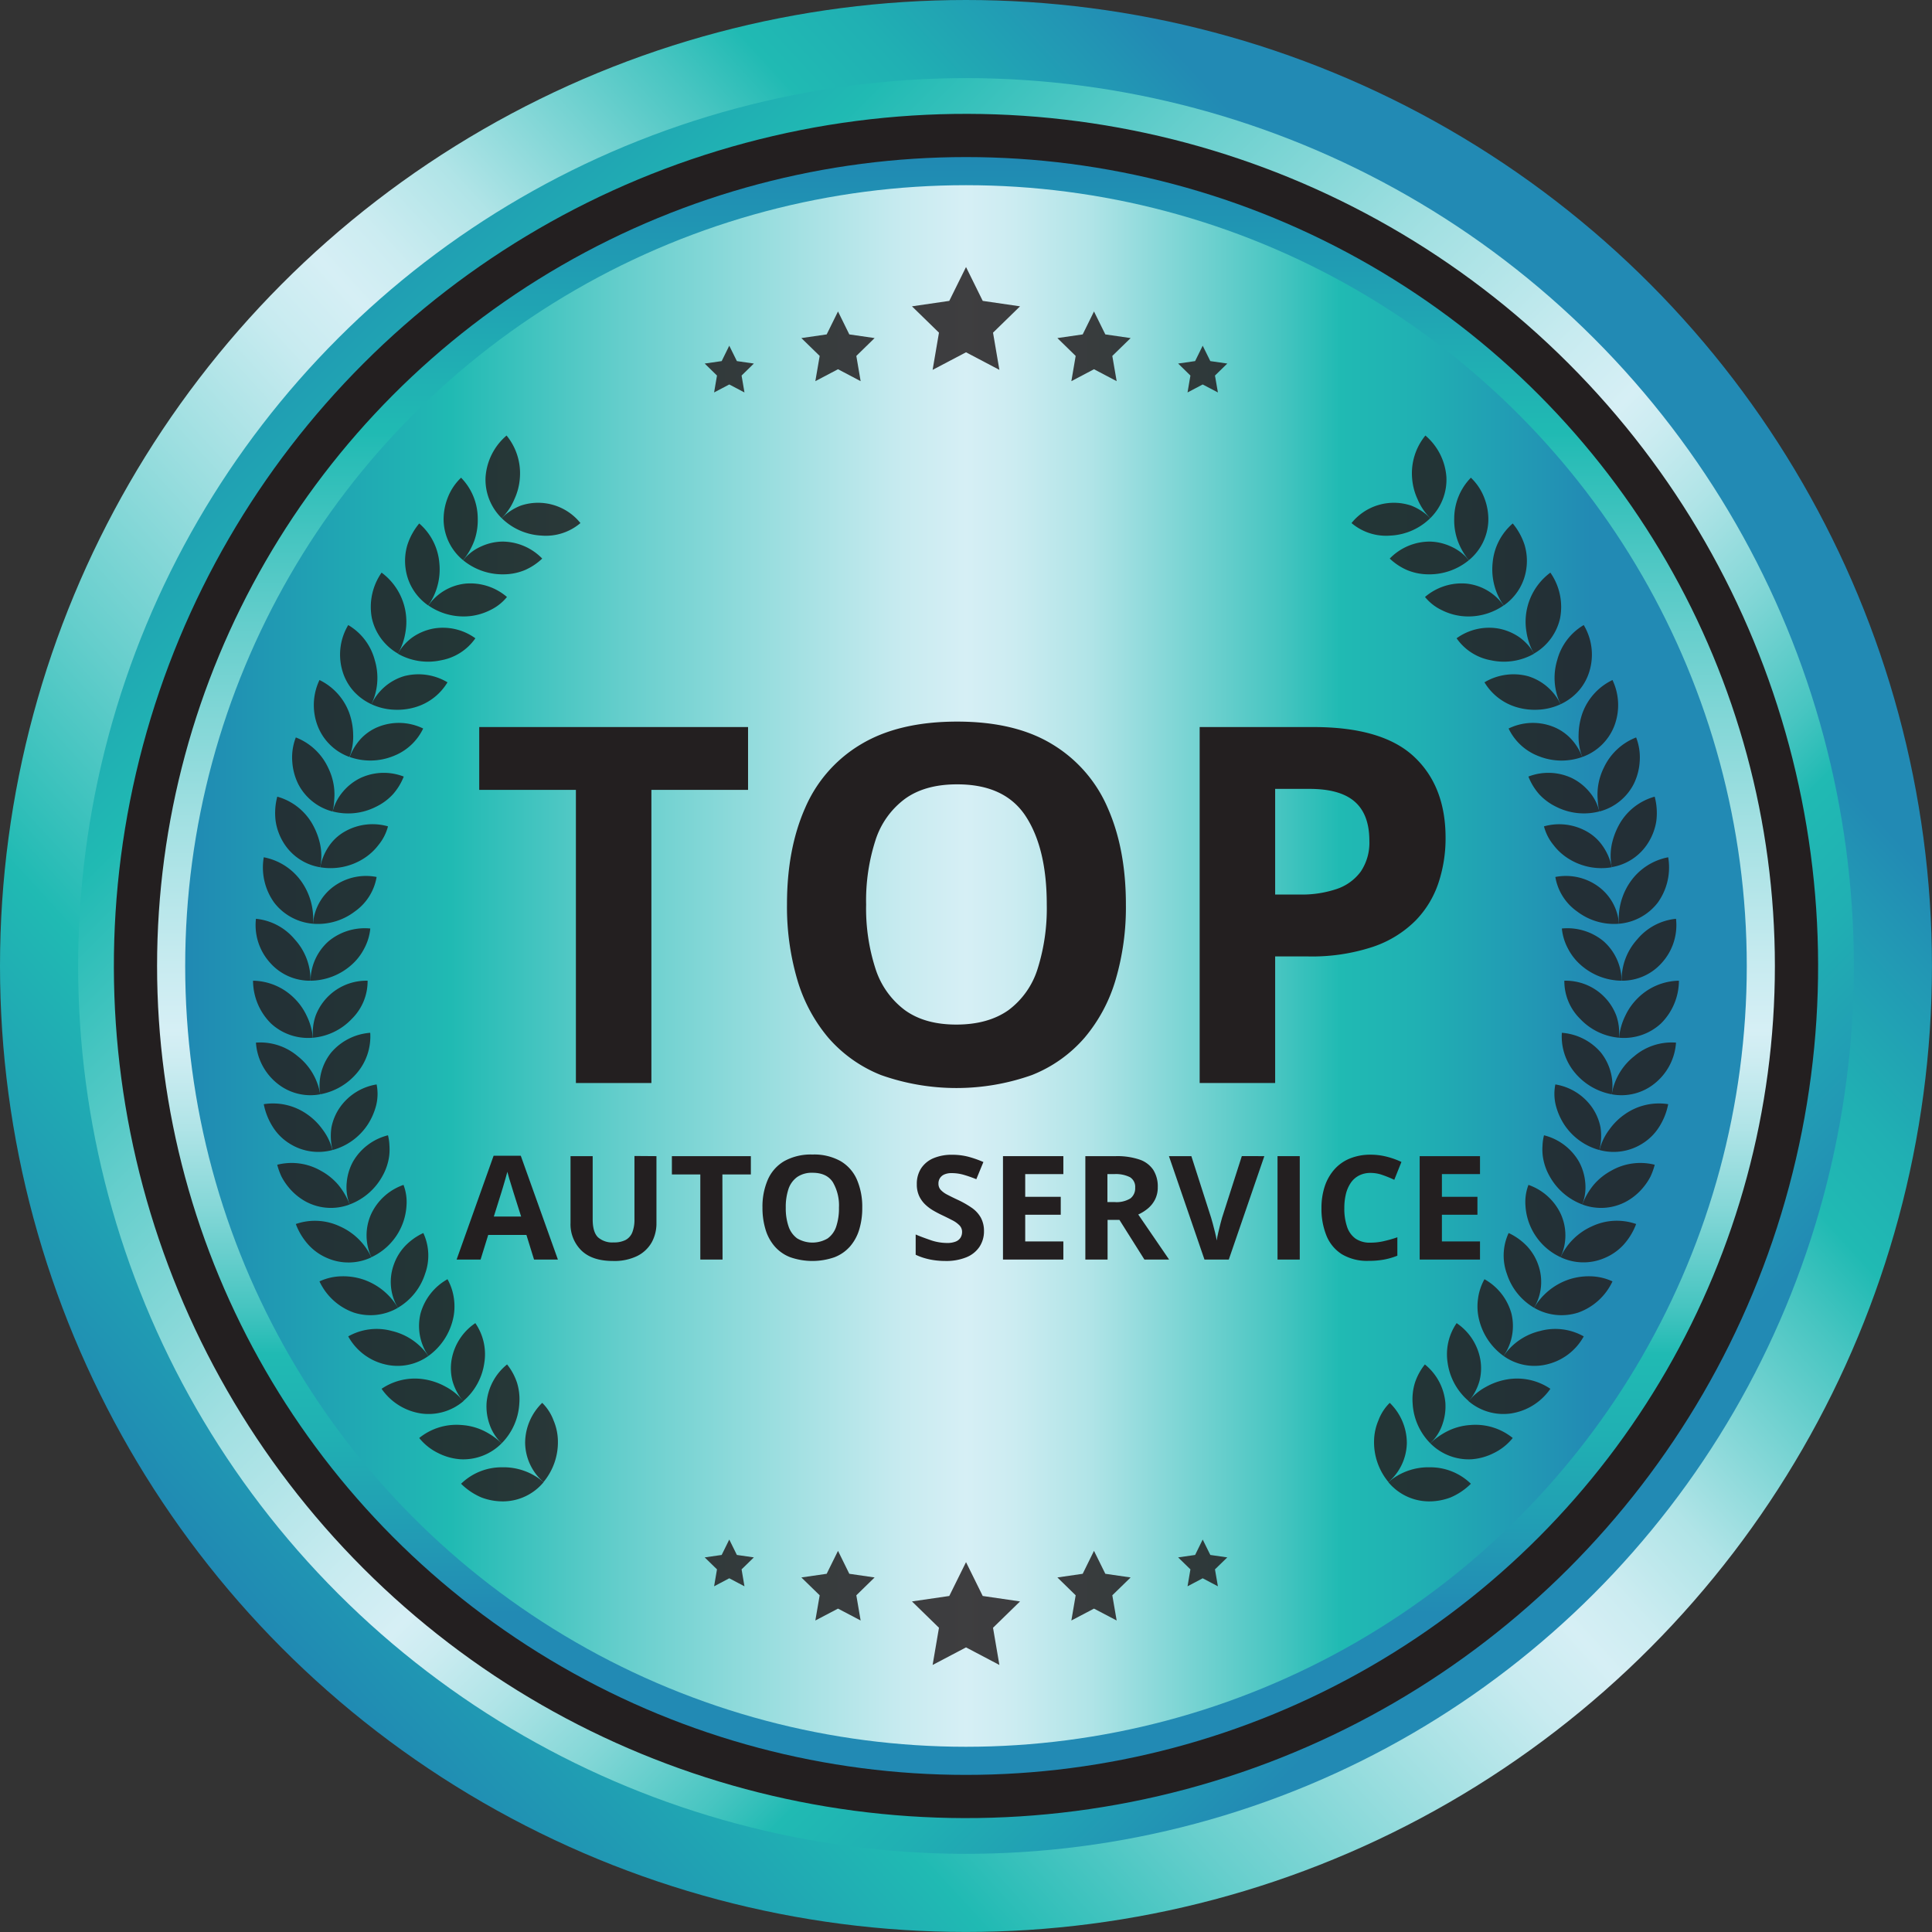 <svg xmlns="http://www.w3.org/2000/svg" xmlns:xlink="http://www.w3.org/1999/xlink" id="Layer_1" data-name="Layer 1" viewBox="0 0 489.29 489.29"><rect x="0" y="0" width="489.29" height="489.29" fill="#333333" stroke="none"/><defs><style>.cls-1{fill:url(#linear-gradient);}.cls-2{fill:url(#New_Gradient_Swatch_2);}.cls-3{fill:#231f20;}.cls-4{fill:url(#New_Gradient_Swatch_2-2);}.cls-5{fill:url(#linear-gradient-2);}.cls-6{opacity:0.85;}</style><linearGradient id="linear-gradient" x1="-26.11" y1="337.94" x2="463.18" y2="337.94" gradientTransform="translate(-144.67 142.71) rotate(-42.44)" gradientUnits="userSpaceOnUse"><stop offset="0" stop-color="#2089b3"></stop><stop offset="0.17" stop-color="#20bab3"></stop><stop offset="0.28" stop-color="#65cecc"></stop><stop offset="0.39" stop-color="#a2e0e2"></stop><stop offset="0.46" stop-color="#c8ebf0"></stop><stop offset="0.5" stop-color="#d6eff5"></stop><stop offset="0.53" stop-color="#ccecf1"></stop><stop offset="0.58" stop-color="#b0e4e7"></stop><stop offset="0.63" stop-color="#84d7d7"></stop><stop offset="0.7" stop-color="#47c5c1"></stop><stop offset="0.74" stop-color="#20bab3"></stop><stop offset="0.79" stop-color="#20b0b3"></stop><stop offset="0.87" stop-color="#2295b4"></stop><stop offset="0.9" stop-color="#228ab4"></stop></linearGradient><linearGradient id="New_Gradient_Swatch_2" x1="64.84" y1="64.84" x2="429.73" y2="429.73" gradientTransform="translate(250 -103.55) rotate(45)" gradientUnits="userSpaceOnUse"><stop offset="0" stop-color="#2089b3"></stop><stop offset="0.17" stop-color="#20bab3"></stop><stop offset="0.29" stop-color="#65cecc"></stop><stop offset="0.41" stop-color="#a2e0e2"></stop><stop offset="0.5" stop-color="#c8ebf0"></stop><stop offset="0.54" stop-color="#d6eff5"></stop><stop offset="0.56" stop-color="#ccecf1"></stop><stop offset="0.6" stop-color="#b0e4e7"></stop><stop offset="0.65" stop-color="#84d7d7"></stop><stop offset="0.71" stop-color="#47c5c1"></stop><stop offset="0.74" stop-color="#20bab3"></stop><stop offset="0.79" stop-color="#20b0b3"></stop><stop offset="0.87" stop-color="#2295b4"></stop><stop offset="0.9" stop-color="#228ab4"></stop></linearGradient><linearGradient id="New_Gradient_Swatch_2-2" x1="-86.17" y1="123.79" x2="323.56" y2="123.79" gradientTransform="translate(368.43 125.95) rotate(90)" xlink:href="#New_Gradient_Swatch_2"></linearGradient><linearGradient id="linear-gradient-2" x1="46.9" y1="244.64" x2="442.39" y2="244.64" gradientTransform="matrix(1, 0, 0, 1, 0, 0)" xlink:href="#linear-gradient"></linearGradient></defs><circle class="cls-1" cx="244.64" cy="244.64" r="244.64"></circle><circle class="cls-2" cx="250" cy="250" r="224.85" transform="translate(-108.91 244.64) rotate(-45)"></circle><circle class="cls-3" cx="250" cy="250" r="215.8" transform="translate(-108.91 244.64) rotate(-45)"></circle><circle class="cls-4" cx="244.64" cy="244.64" r="204.86"></circle><circle class="cls-5" cx="244.64" cy="244.64" r="197.74"></circle><g class="cls-6"><polygon class="cls-3" points="244.65 67.63 248.88 76.2 258.33 77.58 251.49 84.25 253.1 93.67 244.65 89.22 236.19 93.67 237.8 84.25 230.96 77.58 240.41 76.2 244.65 67.63"></polygon><polygon class="cls-3" points="212.23 78.88 215.09 84.69 221.5 85.62 216.87 90.14 217.96 96.53 212.23 93.51 206.49 96.53 207.59 90.14 202.95 85.62 209.36 84.69 212.23 78.88"></polygon><polygon class="cls-3" points="184.69 87.55 186.62 91.45 190.92 92.07 187.81 95.11 188.54 99.39 184.69 97.37 180.85 99.39 181.58 95.11 178.47 92.07 182.77 91.45 184.69 87.55"></polygon><path class="cls-3" d="M122.13,381.13a16.42,16.42,0,0,0,5.13,3.46,15.15,15.15,0,0,0,5.77,1,13.42,13.42,0,0,0,10-4.86,15.48,15.48,0,0,0-10.52-3.77A14.72,14.72,0,0,0,122.13,381.13Z" transform="translate(-5.36 -5.36)"></path><path class="cls-3" d="M143,380.71a15.77,15.77,0,0,0,3.65-10.49,13.82,13.82,0,0,0-1.1-5.13,12.17,12.17,0,0,0-2.87-4.45,14.23,14.23,0,0,0-4.33,10.15A13.41,13.41,0,0,0,143,380.71Z" transform="translate(-5.36 -5.36)"></path><path class="cls-3" d="M111.53,369.54a14,14,0,0,0,4.86,3.85,14.81,14.81,0,0,0,5.6,1.54,13.66,13.66,0,0,0,10.42-4.05,18.13,18.13,0,0,0-4.75-3.26,15.25,15.25,0,0,0-5.44-1.37A15,15,0,0,0,111.53,369.54Z" transform="translate(-5.36 -5.36)"></path><path class="cls-3" d="M132.41,370.88a15.54,15.54,0,0,0,4.47-10.07,14.21,14.21,0,0,0-.58-5.26,14.91,14.91,0,0,0-2.52-4.64,14.06,14.06,0,0,0-5.19,9.72,13.69,13.69,0,0,0,.74,5.43A11.81,11.81,0,0,0,132.41,370.88Z" transform="translate(-5.36 -5.36)"></path><path class="cls-3" d="M102,357.08a14.83,14.83,0,0,0,10,6.25,13.6,13.6,0,0,0,10.71-3.11,14.5,14.5,0,0,0-4.45-3.65,16.51,16.51,0,0,0-5.27-1.86A15,15,0,0,0,102,357.08Z" transform="translate(-5.36 -5.36)"></path><path class="cls-3" d="M122.65,360.22a15.54,15.54,0,0,0,5.36-9.66,13.88,13.88,0,0,0-2.27-10.11,14.07,14.07,0,0,0-6,9.21,12.93,12.93,0,0,0,.23,5.5A14.1,14.1,0,0,0,122.65,360.22Z" transform="translate(-5.36 -5.36)"></path><path class="cls-3" d="M93.55,343.81a14.41,14.41,0,0,0,9.39,7.1,13.38,13.38,0,0,0,10.91-2.14,15.49,15.49,0,0,0-9.24-6.33A14.62,14.62,0,0,0,93.55,343.81Z" transform="translate(-5.36 -5.36)"></path><path class="cls-3" d="M113.85,348.77a15.93,15.93,0,0,0,6.2-9.19,13.93,13.93,0,0,0,.28-5.25,13.73,13.73,0,0,0-1.64-5,14.33,14.33,0,0,0-6.83,8.69A13.41,13.41,0,0,0,113.85,348.77Z" transform="translate(-5.36 -5.36)"></path><path class="cls-3" d="M86.27,329.88A15.19,15.19,0,0,0,95,337.79a13.78,13.78,0,0,0,11.14-1.23,16.28,16.28,0,0,0-8.64-7.11,16.08,16.08,0,0,0-5.6-.86A13.87,13.87,0,0,0,86.27,329.88Z" transform="translate(-5.36 -5.36)"></path><path class="cls-3" d="M106.12,336.56A15.38,15.38,0,0,0,113,328a13.55,13.55,0,0,0-.43-10.37,15.33,15.33,0,0,0-4.69,3.37,13.24,13.24,0,0,0-2.8,4.67A12.84,12.84,0,0,0,106.12,336.56Z" transform="translate(-5.36 -5.36)"></path><path class="cls-3" d="M80.28,315.35a16.39,16.39,0,0,0,3.22,5.29A13.67,13.67,0,0,0,88.3,324a13.49,13.49,0,0,0,11.12-.22,15.94,15.94,0,0,0-8-7.84A14.78,14.78,0,0,0,80.28,315.35Z" transform="translate(-5.36 -5.36)"></path><path class="cls-3" d="M99.42,323.75a15.37,15.37,0,0,0,8.89-13.08,12.2,12.2,0,0,0-.76-5.23,14.17,14.17,0,0,0-8.18,7.36A13.09,13.09,0,0,0,99.42,323.75Z" transform="translate(-5.36 -5.36)"></path><path class="cls-3" d="M75.57,300.34a17.34,17.34,0,0,0,1.08,3,15,15,0,0,0,1.69,2.57,14.82,14.82,0,0,0,4.45,3.75,13.43,13.43,0,0,0,11.13.74,17.91,17.91,0,0,0-2.91-5,15.48,15.48,0,0,0-4.38-3.53A14.85,14.85,0,0,0,75.57,300.34Z" transform="translate(-5.36 -5.36)"></path><path class="cls-3" d="M93.92,310.39a15.75,15.75,0,0,0,8.33-7.25,14.12,14.12,0,0,0,1.67-5,13.36,13.36,0,0,0,.07-2.61,12.72,12.72,0,0,0-.37-2.65,14.17,14.17,0,0,0-8.83,6.62,13.37,13.37,0,0,0-1.61,5.23A12,12,0,0,0,93.92,310.39Z" transform="translate(-5.36 -5.36)"></path><path class="cls-3" d="M72.16,285a16.63,16.63,0,0,0,2.3,5.77,13.22,13.22,0,0,0,4.1,4.12,13.63,13.63,0,0,0,11,1.72,14.45,14.45,0,0,0-2.51-5.2,15.9,15.9,0,0,0-4-3.92A15,15,0,0,0,72.16,285Z" transform="translate(-5.36 -5.36)"></path><path class="cls-3" d="M89.59,296.61a15.52,15.52,0,0,0,8.93-6.49,16.51,16.51,0,0,0,2.11-4.85,12.15,12.15,0,0,0,.11-5.27,14.06,14.06,0,0,0-9.3,5.82,13.33,13.33,0,0,0-2.14,5.08A14.41,14.41,0,0,0,89.59,296.61Z" transform="translate(-5.36 -5.36)"></path><path class="cls-3" d="M70.18,269.41a14.49,14.49,0,0,0,5.49,10.41,13.34,13.34,0,0,0,10.78,2.68,15.39,15.39,0,0,0-5.68-9.64A14.64,14.64,0,0,0,70.18,269.41Z" transform="translate(-5.36 -5.36)"></path><path class="cls-3" d="M86.45,282.5A15.9,15.9,0,0,0,96,276.81a14.26,14.26,0,0,0,3.12-9.89,14.4,14.4,0,0,0-9.88,5A13.51,13.51,0,0,0,86.45,282.5Z" transform="translate(-5.36 -5.36)"></path><path class="cls-3" d="M69.44,253.73A15.38,15.38,0,0,0,74,264.57a13.79,13.79,0,0,0,10.6,3.6,15.87,15.87,0,0,0-1.57-5.55,15.37,15.37,0,0,0-3.24-4.55A15.09,15.09,0,0,0,69.44,253.73Z" transform="translate(-5.36 -5.36)"></path><path class="cls-3" d="M84.63,268.17a15.43,15.43,0,0,0,9.89-4.84,13.38,13.38,0,0,0,3.94-9.6,13.75,13.75,0,0,0-13.13,8.77A13.21,13.21,0,0,0,84.63,268.17Z" transform="translate(-5.36 -5.36)"></path><path class="cls-3" d="M70.18,238.05a14.21,14.21,0,0,0,3.63,11.19A13.39,13.39,0,0,0,84,253.73,15.23,15.23,0,0,0,80,243.26,14.62,14.62,0,0,0,70.18,238.05Z" transform="translate(-5.36 -5.36)"></path><path class="cls-3" d="M84,253.73a15.82,15.82,0,0,0,10.37-4,14,14,0,0,0,3.23-4.15,13.37,13.37,0,0,0,1.54-5.07,14.36,14.36,0,0,0-10.57,3.23A13.57,13.57,0,0,0,84,253.73Z" transform="translate(-5.36 -5.36)"></path><path class="cls-3" d="M72.16,222.47a15.29,15.29,0,0,0,2.63,11.47,13.82,13.82,0,0,0,9.84,5.36,16.38,16.38,0,0,0-3-10.78A15.13,15.13,0,0,0,72.16,222.47Z" transform="translate(-5.36 -5.36)"></path><path class="cls-3" d="M84.63,239.3a15.39,15.39,0,0,0,10.56-3.08,13.41,13.41,0,0,0,5.55-8.76A13.9,13.9,0,0,0,90,229.77,12.86,12.86,0,0,0,84.63,239.3Z" transform="translate(-5.36 -5.36)"></path><path class="cls-3" d="M75.58,207.12a16.17,16.17,0,0,0-.41,6.19,14.46,14.46,0,0,0,2,5.47A13.41,13.41,0,0,0,86.45,225a14.45,14.45,0,0,0,0-5.75,18.27,18.27,0,0,0-2-5.24A14.8,14.8,0,0,0,75.58,207.12Z" transform="translate(-5.36 -5.36)"></path><path class="cls-3" d="M86.45,225a15.68,15.68,0,0,0,10.89-2.13,14.38,14.38,0,0,0,3.88-3.52,12.32,12.32,0,0,0,2.4-4.71,14.21,14.21,0,0,0-11,1.35,12,12,0,0,0-4,3.73A14.23,14.23,0,0,0,86.45,225Z" transform="translate(-5.36 -5.36)"></path><path class="cls-3" d="M80.28,192.12a14,14,0,0,0-.9,6.14,15,15,0,0,0,1.49,5.62,13.61,13.61,0,0,0,8.73,7A15.42,15.42,0,0,0,90,208a15.85,15.85,0,0,0,0-2.84,15.45,15.45,0,0,0-1.55-5.4A15,15,0,0,0,80.28,192.12Z" transform="translate(-5.36 -5.36)"></path><path class="cls-3" d="M89.6,210.86a15.55,15.55,0,0,0,11-1.19,14.16,14.16,0,0,0,4.26-3.14,15,15,0,0,0,2.75-4.5,14,14,0,0,0-11,.38,13.54,13.54,0,0,0-4.33,3.37,12.77,12.77,0,0,0-1.61,2.34A13.55,13.55,0,0,0,89.6,210.86Z" transform="translate(-5.36 -5.36)"></path><path class="cls-3" d="M86.27,177.58a14.78,14.78,0,0,0-.4,11.78,13.54,13.54,0,0,0,8,7.71,14.57,14.57,0,0,0,.93-5.69,17.23,17.23,0,0,0-1-5.49A15,15,0,0,0,86.27,177.58Z" transform="translate(-5.36 -5.36)"></path><path class="cls-3" d="M93.92,197.07a15.58,15.58,0,0,0,11-.21,13.89,13.89,0,0,0,7.61-7,14.06,14.06,0,0,0-11-.56,12.45,12.45,0,0,0-4.64,3A14.11,14.11,0,0,0,93.92,197.07Z" transform="translate(-5.36 -5.36)"></path><path class="cls-3" d="M93.55,163.66a14.58,14.58,0,0,0-1.45,11.68,13.23,13.23,0,0,0,2.68,4.91,13.88,13.88,0,0,0,4.65,3.46,15.53,15.53,0,0,0,.84-11.17A14.6,14.6,0,0,0,93.55,163.66Z" transform="translate(-5.36 -5.36)"></path><path class="cls-3" d="M99.43,183.71a14.92,14.92,0,0,0,5.56,1.38,16.13,16.13,0,0,0,5.48-.61,14.17,14.17,0,0,0,8.22-6.32,14.36,14.36,0,0,0-11-1.56A13.42,13.42,0,0,0,99.43,183.71Z" transform="translate(-5.36 -5.36)"></path><path class="cls-3" d="M102,150.38a15.19,15.19,0,0,0-2.47,11.51,13.76,13.76,0,0,0,6.63,9,16.17,16.17,0,0,0,1.89-5.45A15.48,15.48,0,0,0,102,150.38Z" transform="translate(-5.36 -5.36)"></path><path class="cls-3" d="M106.12,170.91A15.4,15.4,0,0,0,117,172.59a13.5,13.5,0,0,0,8.75-5.58,14,14,0,0,0-10.7-2.45,13.74,13.74,0,0,0-5.09,2.11A12.75,12.75,0,0,0,106.12,170.91Z" transform="translate(-5.36 -5.36)"></path><path class="cls-3" d="M111.53,137.93a16.35,16.35,0,0,0-3,5.44,14.07,14.07,0,0,0-.47,5.82,13.5,13.5,0,0,0,5.76,9.51,15.91,15.91,0,0,0,2.8-10.82A14.83,14.83,0,0,0,111.53,137.93Z" transform="translate(-5.36 -5.36)"></path><path class="cls-3" d="M113.85,158.7a15.67,15.67,0,0,0,10.75,2.67,15.09,15.09,0,0,0,5-1.54,12.18,12.18,0,0,0,4.15-3.28,14.23,14.23,0,0,0-10.48-3.39A13.14,13.14,0,0,0,113.85,158.7Z" transform="translate(-5.36 -5.36)"></path><path class="cls-3" d="M122.13,126.34a13.83,13.83,0,0,0-3.42,5.17,15,15,0,0,0-1,5.73,13.46,13.46,0,0,0,4.94,10,17.58,17.58,0,0,0,2.85-5,15.63,15.63,0,0,0,.85-5.56A14.81,14.81,0,0,0,122.13,126.34Z" transform="translate(-5.36 -5.36)"></path><path class="cls-3" d="M122.65,147.24a15.75,15.75,0,0,0,10.45,3.57,14.26,14.26,0,0,0,5.18-1.07,15.07,15.07,0,0,0,4.4-2.92,14.13,14.13,0,0,0-10.16-4.3,13.39,13.39,0,0,0-5.33,1.24A12.09,12.09,0,0,0,122.65,147.24Z" transform="translate(-5.36 -5.36)"></path><path class="cls-3" d="M133.65,115.66a15.22,15.22,0,0,0-5.32,10.52,13.65,13.65,0,0,0,4.08,10.4,14.65,14.65,0,0,0,3.22-4.79,15.28,15.28,0,0,0,1.39-5.4A15.08,15.08,0,0,0,133.65,115.66Z" transform="translate(-5.36 -5.36)"></path><path class="cls-3" d="M132.41,136.58A15.44,15.44,0,0,0,142.5,141a13.51,13.51,0,0,0,9.86-3.17,13.76,13.76,0,0,0-15.17-4.4A14.23,14.23,0,0,0,132.41,136.58Z" transform="translate(-5.36 -5.36)"></path><path class="cls-3" d="M377.87,381.13a16.42,16.42,0,0,1-5.13,3.46,15.15,15.15,0,0,1-5.77,1,13.42,13.42,0,0,1-10-4.86,15.48,15.48,0,0,1,10.52-3.77A14.72,14.72,0,0,1,377.87,381.13Z" transform="translate(-5.36 -5.36)"></path><path class="cls-3" d="M357,380.71a15.77,15.77,0,0,1-3.65-10.49,13.82,13.82,0,0,1,1.1-5.13,12.17,12.17,0,0,1,2.87-4.45,14.23,14.23,0,0,1,4.33,10.15A13.41,13.41,0,0,1,357,380.71Z" transform="translate(-5.36 -5.36)"></path><path class="cls-3" d="M388.47,369.54a14,14,0,0,1-4.86,3.85,14.82,14.82,0,0,1-5.59,1.54,13.67,13.67,0,0,1-10.43-4.05,18,18,0,0,1,4.75-3.26,15.25,15.25,0,0,1,5.44-1.37A15,15,0,0,1,388.47,369.54Z" transform="translate(-5.36 -5.36)"></path><path class="cls-3" d="M367.59,370.88a15.54,15.54,0,0,1-4.47-10.07,14.21,14.21,0,0,1,.58-5.26,14.91,14.91,0,0,1,2.52-4.64,14.06,14.06,0,0,1,5.19,9.72,13.69,13.69,0,0,1-.74,5.43A11.81,11.81,0,0,1,367.59,370.88Z" transform="translate(-5.36 -5.36)"></path><path class="cls-3" d="M398,357.08a14.83,14.83,0,0,1-10,6.25,13.6,13.6,0,0,1-10.71-3.11,14.5,14.5,0,0,1,4.45-3.65,16.51,16.51,0,0,1,5.27-1.86A15,15,0,0,1,398,357.08Z" transform="translate(-5.36 -5.36)"></path><path class="cls-3" d="M377.35,360.22a15.54,15.54,0,0,1-5.36-9.66,13.92,13.92,0,0,1,2.27-10.11,14.07,14.07,0,0,1,6,9.21,12.93,12.93,0,0,1-.23,5.5A14.1,14.1,0,0,1,377.35,360.22Z" transform="translate(-5.36 -5.36)"></path><path class="cls-3" d="M406.45,343.81a14.41,14.41,0,0,1-9.39,7.1,13.38,13.38,0,0,1-10.91-2.14,15.49,15.49,0,0,1,9.24-6.33A14.62,14.62,0,0,1,406.45,343.81Z" transform="translate(-5.36 -5.36)"></path><path class="cls-3" d="M386.15,348.77a15.93,15.93,0,0,1-6.2-9.19,13.93,13.93,0,0,1-.28-5.25,13.73,13.73,0,0,1,1.64-5,14.33,14.33,0,0,1,6.83,8.69A13.41,13.41,0,0,1,386.15,348.77Z" transform="translate(-5.36 -5.36)"></path><path class="cls-3" d="M413.73,329.88a15.19,15.19,0,0,1-8.71,7.91,13.78,13.78,0,0,1-11.14-1.23,16.28,16.28,0,0,1,8.64-7.11,16.08,16.08,0,0,1,5.6-.86A13.87,13.87,0,0,1,413.73,329.88Z" transform="translate(-5.36 -5.36)"></path><path class="cls-3" d="M393.88,336.56A15.38,15.38,0,0,1,387,328a13.55,13.55,0,0,1,.43-10.37,15.33,15.33,0,0,1,4.69,3.37,13.24,13.24,0,0,1,2.8,4.67A12.84,12.84,0,0,1,393.88,336.56Z" transform="translate(-5.36 -5.36)"></path><path class="cls-3" d="M419.72,315.35a16.39,16.39,0,0,1-3.22,5.29,13.67,13.67,0,0,1-4.8,3.33,13.49,13.49,0,0,1-11.12-.22,15.94,15.94,0,0,1,8-7.84A14.78,14.78,0,0,1,419.72,315.35Z" transform="translate(-5.36 -5.36)"></path><path class="cls-3" d="M400.58,323.75a15.37,15.37,0,0,1-8.89-13.08,12.2,12.2,0,0,1,.76-5.23,14.17,14.17,0,0,1,8.18,7.36A13.09,13.09,0,0,1,400.58,323.75Z" transform="translate(-5.36 -5.36)"></path><path class="cls-3" d="M424.43,300.34a17.34,17.34,0,0,1-1.08,3,15,15,0,0,1-1.69,2.57,14.82,14.82,0,0,1-4.45,3.75,13.43,13.43,0,0,1-11.13.74,17.91,17.91,0,0,1,2.91-5,15.48,15.48,0,0,1,4.38-3.53A14.85,14.85,0,0,1,424.43,300.34Z" transform="translate(-5.36 -5.36)"></path><path class="cls-3" d="M406.08,310.39a15.75,15.75,0,0,1-8.33-7.25,14.12,14.12,0,0,1-1.67-5,13.36,13.36,0,0,1-.07-2.61,12.1,12.1,0,0,1,.38-2.65,14.17,14.17,0,0,1,8.82,6.62,13.37,13.37,0,0,1,1.61,5.23A12,12,0,0,1,406.08,310.39Z" transform="translate(-5.36 -5.36)"></path><path class="cls-3" d="M427.84,285a16.63,16.63,0,0,1-2.3,5.77,13.22,13.22,0,0,1-4.1,4.12,13.63,13.63,0,0,1-11,1.72,14.45,14.45,0,0,1,2.51-5.2,15.9,15.9,0,0,1,4-3.92A15,15,0,0,1,427.84,285Z" transform="translate(-5.36 -5.36)"></path><path class="cls-3" d="M410.41,296.61a15.52,15.52,0,0,1-8.93-6.49,16.51,16.51,0,0,1-2.11-4.85,12.15,12.15,0,0,1-.11-5.27,14.06,14.06,0,0,1,9.3,5.82,13.33,13.33,0,0,1,2.14,5.08A14.41,14.41,0,0,1,410.41,296.61Z" transform="translate(-5.36 -5.36)"></path><path class="cls-3" d="M429.82,269.41a14.49,14.49,0,0,1-5.49,10.41,13.34,13.34,0,0,1-10.78,2.68,15.39,15.39,0,0,1,5.68-9.64A14.64,14.64,0,0,1,429.82,269.41Z" transform="translate(-5.36 -5.36)"></path><path class="cls-3" d="M413.55,282.5a15.9,15.9,0,0,1-9.52-5.69,14.26,14.26,0,0,1-3.12-9.89,14.4,14.4,0,0,1,9.88,5A13.51,13.51,0,0,1,413.55,282.5Z" transform="translate(-5.36 -5.36)"></path><path class="cls-3" d="M430.56,253.73A15.38,15.38,0,0,1,426,264.57a13.79,13.79,0,0,1-10.6,3.6,15.87,15.87,0,0,1,1.57-5.55,15.37,15.37,0,0,1,3.24-4.55A15.09,15.09,0,0,1,430.56,253.73Z" transform="translate(-5.36 -5.36)"></path><path class="cls-3" d="M415.37,268.17a15.43,15.43,0,0,1-9.89-4.84,13.38,13.38,0,0,1-3.94-9.6,13.71,13.71,0,0,1,13.13,8.77A13.21,13.21,0,0,1,415.37,268.17Z" transform="translate(-5.36 -5.36)"></path><path class="cls-3" d="M429.82,238.05a14.21,14.21,0,0,1-3.63,11.19,13.39,13.39,0,0,1-10.14,4.49A15.23,15.23,0,0,1,420,243.26,14.62,14.62,0,0,1,429.82,238.05Z" transform="translate(-5.36 -5.36)"></path><path class="cls-3" d="M416.05,253.73a15.82,15.82,0,0,1-10.37-4,14,14,0,0,1-3.23-4.15,13.55,13.55,0,0,1-1.54-5.07,14.36,14.36,0,0,1,10.57,3.23A13.57,13.57,0,0,1,416.05,253.73Z" transform="translate(-5.36 -5.36)"></path><path class="cls-3" d="M427.84,222.47a15.29,15.29,0,0,1-2.63,11.47,13.82,13.82,0,0,1-9.84,5.36,16.38,16.38,0,0,1,3-10.78A15.13,15.13,0,0,1,427.84,222.47Z" transform="translate(-5.36 -5.36)"></path><path class="cls-3" d="M415.37,239.3a15.39,15.39,0,0,1-10.56-3.08,13.41,13.41,0,0,1-5.55-8.76A13.9,13.9,0,0,1,410,229.77,12.83,12.83,0,0,1,415.37,239.3Z" transform="translate(-5.36 -5.36)"></path><path class="cls-3" d="M424.42,207.12a16.17,16.17,0,0,1,.41,6.19,14.46,14.46,0,0,1-2.05,5.47,13.41,13.41,0,0,1-9.23,6.18,14.45,14.45,0,0,1,0-5.75,18.27,18.27,0,0,1,2-5.24A14.8,14.8,0,0,1,424.42,207.12Z" transform="translate(-5.36 -5.36)"></path><path class="cls-3" d="M413.55,225a15.64,15.64,0,0,1-10.88-2.13,14.27,14.27,0,0,1-3.89-3.52,12.32,12.32,0,0,1-2.4-4.71A14.21,14.21,0,0,1,407.33,216a12,12,0,0,1,4,3.73A14.23,14.23,0,0,1,413.55,225Z" transform="translate(-5.36 -5.36)"></path><path class="cls-3" d="M419.72,192.12a14,14,0,0,1,.9,6.14,15,15,0,0,1-1.49,5.62,13.61,13.61,0,0,1-8.73,7A15.42,15.42,0,0,1,410,208a15.85,15.85,0,0,1,0-2.84,15.45,15.45,0,0,1,1.55-5.4A15.05,15.05,0,0,1,419.72,192.12Z" transform="translate(-5.36 -5.36)"></path><path class="cls-3" d="M410.4,210.86a15.55,15.55,0,0,1-10.95-1.19,14.28,14.28,0,0,1-4.26-3.14,15,15,0,0,1-2.75-4.5,14,14,0,0,1,11,.38,13.54,13.54,0,0,1,4.33,3.37,12.77,12.77,0,0,1,1.61,2.34A13.55,13.55,0,0,1,410.4,210.86Z" transform="translate(-5.36 -5.36)"></path><path class="cls-3" d="M413.73,177.58a14.78,14.78,0,0,1,.4,11.78,13.54,13.54,0,0,1-8.05,7.71,14.57,14.57,0,0,1-.93-5.69,17.23,17.23,0,0,1,1-5.49A15,15,0,0,1,413.73,177.58Z" transform="translate(-5.36 -5.36)"></path><path class="cls-3" d="M406.08,197.07a15.58,15.58,0,0,1-11.05-.21,13.89,13.89,0,0,1-7.61-7,14.06,14.06,0,0,1,11-.56,12.45,12.45,0,0,1,4.64,3A14,14,0,0,1,406.08,197.07Z" transform="translate(-5.36 -5.36)"></path><path class="cls-3" d="M406.45,163.66a14.58,14.58,0,0,1,1.45,11.68,13.23,13.23,0,0,1-2.68,4.91,13.94,13.94,0,0,1-4.64,3.46,15.48,15.48,0,0,1-.85-11.17A14.6,14.6,0,0,1,406.45,163.66Z" transform="translate(-5.36 -5.36)"></path><path class="cls-3" d="M400.58,183.71a15,15,0,0,1-5.57,1.38,16.13,16.13,0,0,1-5.48-.61,14.17,14.17,0,0,1-8.22-6.32,14.36,14.36,0,0,1,11-1.56A13.46,13.46,0,0,1,400.58,183.71Z" transform="translate(-5.36 -5.36)"></path><path class="cls-3" d="M398,150.38a15.19,15.19,0,0,1,2.47,11.51,13.76,13.76,0,0,1-6.63,9,16.17,16.17,0,0,1-1.89-5.45A15.48,15.48,0,0,1,398,150.38Z" transform="translate(-5.36 -5.36)"></path><path class="cls-3" d="M393.88,170.91A15.4,15.4,0,0,1,383,172.59a13.5,13.5,0,0,1-8.75-5.58,14,14,0,0,1,10.7-2.45,13.74,13.74,0,0,1,5.09,2.11A12.75,12.75,0,0,1,393.88,170.91Z" transform="translate(-5.36 -5.36)"></path><path class="cls-3" d="M388.47,137.93a16.35,16.35,0,0,1,3,5.44,14.07,14.07,0,0,1,.47,5.82,13.5,13.5,0,0,1-5.76,9.51,15.91,15.91,0,0,1-2.8-10.82A14.83,14.83,0,0,1,388.47,137.93Z" transform="translate(-5.36 -5.36)"></path><path class="cls-3" d="M386.15,158.7a15.66,15.66,0,0,1-10.75,2.67,15.09,15.09,0,0,1-5-1.54,12.18,12.18,0,0,1-4.15-3.28,14.23,14.23,0,0,1,10.48-3.39A13.14,13.14,0,0,1,386.15,158.7Z" transform="translate(-5.36 -5.36)"></path><path class="cls-3" d="M377.87,126.34a13.83,13.83,0,0,1,3.42,5.17,15,15,0,0,1,1,5.73,13.49,13.49,0,0,1-4.94,10,17.31,17.31,0,0,1-2.84-5,15.41,15.41,0,0,1-.86-5.56A14.81,14.81,0,0,1,377.87,126.34Z" transform="translate(-5.36 -5.36)"></path><path class="cls-3" d="M377.35,147.24a15.75,15.75,0,0,1-10.45,3.57,14.26,14.26,0,0,1-5.18-1.07,15.07,15.07,0,0,1-4.4-2.92,14.13,14.13,0,0,1,10.16-4.3,13.35,13.35,0,0,1,5.33,1.24A12.09,12.09,0,0,1,377.35,147.24Z" transform="translate(-5.36 -5.36)"></path><path class="cls-3" d="M366.35,115.66a15.22,15.22,0,0,1,5.32,10.52,13.65,13.65,0,0,1-4.08,10.4,14.81,14.81,0,0,1-3.22-4.79,15.28,15.28,0,0,1-1.39-5.4A15.08,15.08,0,0,1,366.35,115.66Z" transform="translate(-5.36 -5.36)"></path><path class="cls-3" d="M367.59,136.58A15.44,15.44,0,0,1,357.5,141a13.53,13.53,0,0,1-9.86-3.17,13.76,13.76,0,0,1,15.17-4.4A14.23,14.23,0,0,1,367.59,136.58Z" transform="translate(-5.36 -5.36)"></path><polygon class="cls-3" points="277.06 78.88 274.2 84.69 267.79 85.62 272.42 90.14 271.33 96.53 277.06 93.51 282.8 96.53 281.7 90.14 286.34 85.62 279.93 84.69 277.06 78.88"></polygon><polygon class="cls-3" points="304.59 87.55 302.67 91.45 298.37 92.07 301.48 95.11 300.75 99.39 304.59 97.37 308.44 99.39 307.7 95.11 310.82 92.07 306.52 91.45 304.59 87.55"></polygon><polygon class="cls-3" points="244.65 395.62 248.88 404.19 258.33 405.57 251.49 412.24 253.1 421.66 244.65 417.21 236.19 421.66 237.8 412.24 230.96 405.57 240.41 404.19 244.65 395.62"></polygon><polygon class="cls-3" points="212.23 392.76 215.09 398.57 221.5 399.5 216.87 404.02 217.96 410.4 212.23 407.39 206.49 410.4 207.59 404.02 202.95 399.5 209.36 398.57 212.23 392.76"></polygon><polygon class="cls-3" points="184.69 389.9 186.62 393.8 190.92 394.42 187.81 397.45 188.54 401.74 184.69 399.71 180.85 401.74 181.58 397.45 178.47 394.42 182.77 393.8 184.69 389.9"></polygon><polygon class="cls-3" points="277.06 392.76 274.2 398.57 267.79 399.5 272.42 404.02 271.33 410.4 277.06 407.39 282.8 410.4 281.7 404.02 286.34 399.5 279.93 398.57 277.06 392.76"></polygon><polygon class="cls-3" points="304.59 389.9 302.67 393.8 298.37 394.42 301.48 397.45 300.75 401.74 304.59 399.71 308.44 401.74 307.7 397.45 310.82 394.42 306.52 393.8 304.59 389.9"></polygon></g><path class="cls-3" d="M170.33,279.64H151.21V205.4H126.73V189.49h68.08V205.4H170.33Z" transform="translate(-5.36 -5.36)"></path><path class="cls-3" d="M290.5,234.44a65,65,0,0,1-2.59,19,40.24,40.24,0,0,1-7.86,14.71,34.34,34.34,0,0,1-13.35,9.47,57.17,57.17,0,0,1-38.23,0,34.49,34.49,0,0,1-13.35-9.47,40.36,40.36,0,0,1-7.86-14.74,65.55,65.55,0,0,1-2.59-19.05q0-14,4.6-24.39a34.63,34.63,0,0,1,14.15-16.12q9.56-5.73,24.29-5.74t24.14,5.74A34.81,34.81,0,0,1,285.91,210Q290.5,220.39,290.5,234.44Zm-65.79,0a49.61,49.61,0,0,0,2.37,16.25,21.1,21.1,0,0,0,7.43,10.48q5.06,3.68,13.08,3.67t13.19-3.67a20.71,20.71,0,0,0,7.37-10.48,50.8,50.8,0,0,0,2.31-16.25q0-14.17-5.3-22.32T247.71,204q-8.09,0-13.16,3.67a21,21,0,0,0-7.47,10.48A49.82,49.82,0,0,0,224.71,234.44Z" transform="translate(-5.36 -5.36)"></path><path class="cls-3" d="M338,189.49q17.44,0,25.46,7.49t8,20.63a35.82,35.82,0,0,1-1.79,11.32,25,25,0,0,1-5.82,9.58,27.76,27.76,0,0,1-10.76,6.63,49.14,49.14,0,0,1-16.59,2.44h-8.2v32.06H309.18V189.49Zm-1,15.66H328.3v26.76h6.29a27.71,27.71,0,0,0,9.31-1.41,12.46,12.46,0,0,0,6.1-4.44,13.07,13.07,0,0,0,2.16-7.77q0-6.66-3.7-9.9T337,205.15Z" transform="translate(-5.36 -5.36)"></path><path class="cls-3" d="M140.61,324.35l-1.93-6.23H129l-1.93,6.23H121l9.37-26.29h6.88l9.4,26.29Zm-3.27-10.89-1.93-6.09c-.12-.4-.28-.93-.48-1.57s-.4-1.29-.6-1.95-.36-1.24-.48-1.73c-.12.49-.29,1.1-.5,1.82l-.6,2.05-.42,1.38-1.91,6.09Z" transform="translate(-5.36 -5.36)"></path><path class="cls-3" d="M171.61,298.16v16.95a9.94,9.94,0,0,1-1.2,4.88,8.65,8.65,0,0,1-3.65,3.45,13.23,13.23,0,0,1-6.15,1.27q-5.27,0-8-2.65a9.29,9.29,0,0,1-2.76-7V298.16h5.61v16c0,2.16.45,3.67,1.34,4.55a5.5,5.5,0,0,0,4,1.3,6.37,6.37,0,0,0,3-.62,3.78,3.78,0,0,0,1.7-1.94,8.78,8.78,0,0,0,.54-3.33v-16Z" transform="translate(-5.36 -5.36)"></path><path class="cls-3" d="M188.35,324.35h-5.63V302.79h-7.2v-4.63h20v4.63h-7.21Z" transform="translate(-5.36 -5.36)"></path><path class="cls-3" d="M223.73,311.22a18.63,18.63,0,0,1-.76,5.51,11.66,11.66,0,0,1-2.31,4.27,10.12,10.12,0,0,1-3.93,2.75,17,17,0,0,1-11.26,0,10,10,0,0,1-3.93-2.75,11.56,11.56,0,0,1-2.31-4.28,18.76,18.76,0,0,1-.77-5.53,17.12,17.12,0,0,1,1.36-7.09,10.13,10.13,0,0,1,4.16-4.68,13.88,13.88,0,0,1,7.15-1.67,13.7,13.7,0,0,1,7.11,1.67,10.12,10.12,0,0,1,4.14,4.69A17.35,17.35,0,0,1,223.73,311.22Zm-19.37,0a14.1,14.1,0,0,0,.7,4.72,6.18,6.18,0,0,0,2.19,3.05,7.58,7.58,0,0,0,7.73,0,6,6,0,0,0,2.17-3.05,14.39,14.39,0,0,0,.68-4.72,11.65,11.65,0,0,0-1.56-6.48q-1.56-2.37-5.14-2.37a6.53,6.53,0,0,0-3.87,1.07,6.15,6.15,0,0,0-2.2,3A14.22,14.22,0,0,0,204.36,311.22Z" transform="translate(-5.36 -5.36)"></path><path class="cls-3" d="M254.56,317.08a7.1,7.1,0,0,1-1.15,4.05,7.25,7.25,0,0,1-3.33,2.65,13.53,13.53,0,0,1-5.31.93,19.71,19.71,0,0,1-2.69-.18,16.92,16.92,0,0,1-2.53-.53,14.25,14.25,0,0,1-2.29-.87V318c1.26.55,2.56,1,3.92,1.48a13,13,0,0,0,4,.67,5.72,5.72,0,0,0,2.22-.36,2.54,2.54,0,0,0,1.23-1,2.73,2.73,0,0,0,.38-1.43,2.31,2.31,0,0,0-.67-1.68,6.76,6.76,0,0,0-1.85-1.31c-.77-.41-1.66-.84-2.64-1.31-.61-.29-1.28-.63-2-1.05a10.94,10.94,0,0,1-2.07-1.51,7.27,7.27,0,0,1-1.61-2.18,6.89,6.89,0,0,1-.62-3.07,7.14,7.14,0,0,1,1.09-4,7,7,0,0,1,3.11-2.56,11.86,11.86,0,0,1,4.78-.88,16.38,16.38,0,0,1,3.95.47,26.8,26.8,0,0,1,3.93,1.37L252.62,304a32.79,32.79,0,0,0-3.29-1.14,11,11,0,0,0-3-.4,4.45,4.45,0,0,0-1.8.33,2.47,2.47,0,0,0-1.12.93,2.5,2.5,0,0,0-.38,1.39,2.3,2.3,0,0,0,.55,1.57,6.07,6.07,0,0,0,1.67,1.23c.75.39,1.67.85,2.79,1.37a24,24,0,0,1,3.48,2,7.58,7.58,0,0,1,2.22,2.42A7,7,0,0,1,254.56,317.08Z" transform="translate(-5.36 -5.36)"></path><path class="cls-3" d="M274.66,324.35H259.37V298.16h15.29v4.55H265v5.75h9V313h-9v6.76h9.66Z" transform="translate(-5.36 -5.36)"></path><path class="cls-3" d="M287.93,298.16a17.68,17.68,0,0,1,6,.86,6.81,6.81,0,0,1,3.49,2.6,7.77,7.77,0,0,1,1.15,4.39,6.75,6.75,0,0,1-.69,3.13,7.14,7.14,0,0,1-1.82,2.28,10.64,10.64,0,0,1-2.43,1.52l7.81,11.41h-6.25l-6.33-10.05h-3v10.05h-5.63V298.16Zm-.4,4.55h-1.71v7.08h1.82a6.75,6.75,0,0,0,4-.92,3.23,3.23,0,0,0,1.21-2.72,2.87,2.87,0,0,0-1.3-2.65A8,8,0,0,0,287.53,302.71Z" transform="translate(-5.36 -5.36)"></path><path class="cls-3" d="M325.56,298.16l-9,26.19H310.4l-9-26.19h5.68l5,15.59c.09.26.22.75.42,1.48s.39,1.48.59,2.29.33,1.47.41,2c.07-.53.2-1.19.39-2s.37-1.56.56-2.28.32-1.23.41-1.5l5-15.59Z" transform="translate(-5.36 -5.36)"></path><path class="cls-3" d="M328.9,324.35V298.16h5.63v26.19Z" transform="translate(-5.36 -5.36)"></path><path class="cls-3" d="M352.48,302.41a6.24,6.24,0,0,0-2.86.62,5.66,5.66,0,0,0-2.09,1.78,8.66,8.66,0,0,0-1.28,2.81,14.6,14.6,0,0,0-.43,3.71,14.1,14.1,0,0,0,.7,4.74,6,6,0,0,0,2.17,3,6.43,6.43,0,0,0,3.79,1,14.9,14.9,0,0,0,3.24-.36,32.24,32.24,0,0,0,3.53-1v4.66a17.6,17.6,0,0,1-3.46,1,21.33,21.33,0,0,1-3.84.31,12.45,12.45,0,0,1-6.74-1.67,10,10,0,0,1-3.91-4.7,18,18,0,0,1-1.27-7,17.39,17.39,0,0,1,.81-5.44,12.35,12.35,0,0,1,2.4-4.28,10.54,10.54,0,0,1,3.9-2.8,13.71,13.71,0,0,1,5.34-1,16.41,16.41,0,0,1,4,.49,20.66,20.66,0,0,1,3.8,1.35l-1.81,4.52a31.47,31.47,0,0,0-3-1.22A8.93,8.93,0,0,0,352.48,302.41Z" transform="translate(-5.36 -5.36)"></path><path class="cls-3" d="M380.18,324.35H364.9V298.16h15.28v4.55h-9.65v5.75h9V313h-9v6.76h9.65Z" transform="translate(-5.36 -5.36)"></path></svg>
